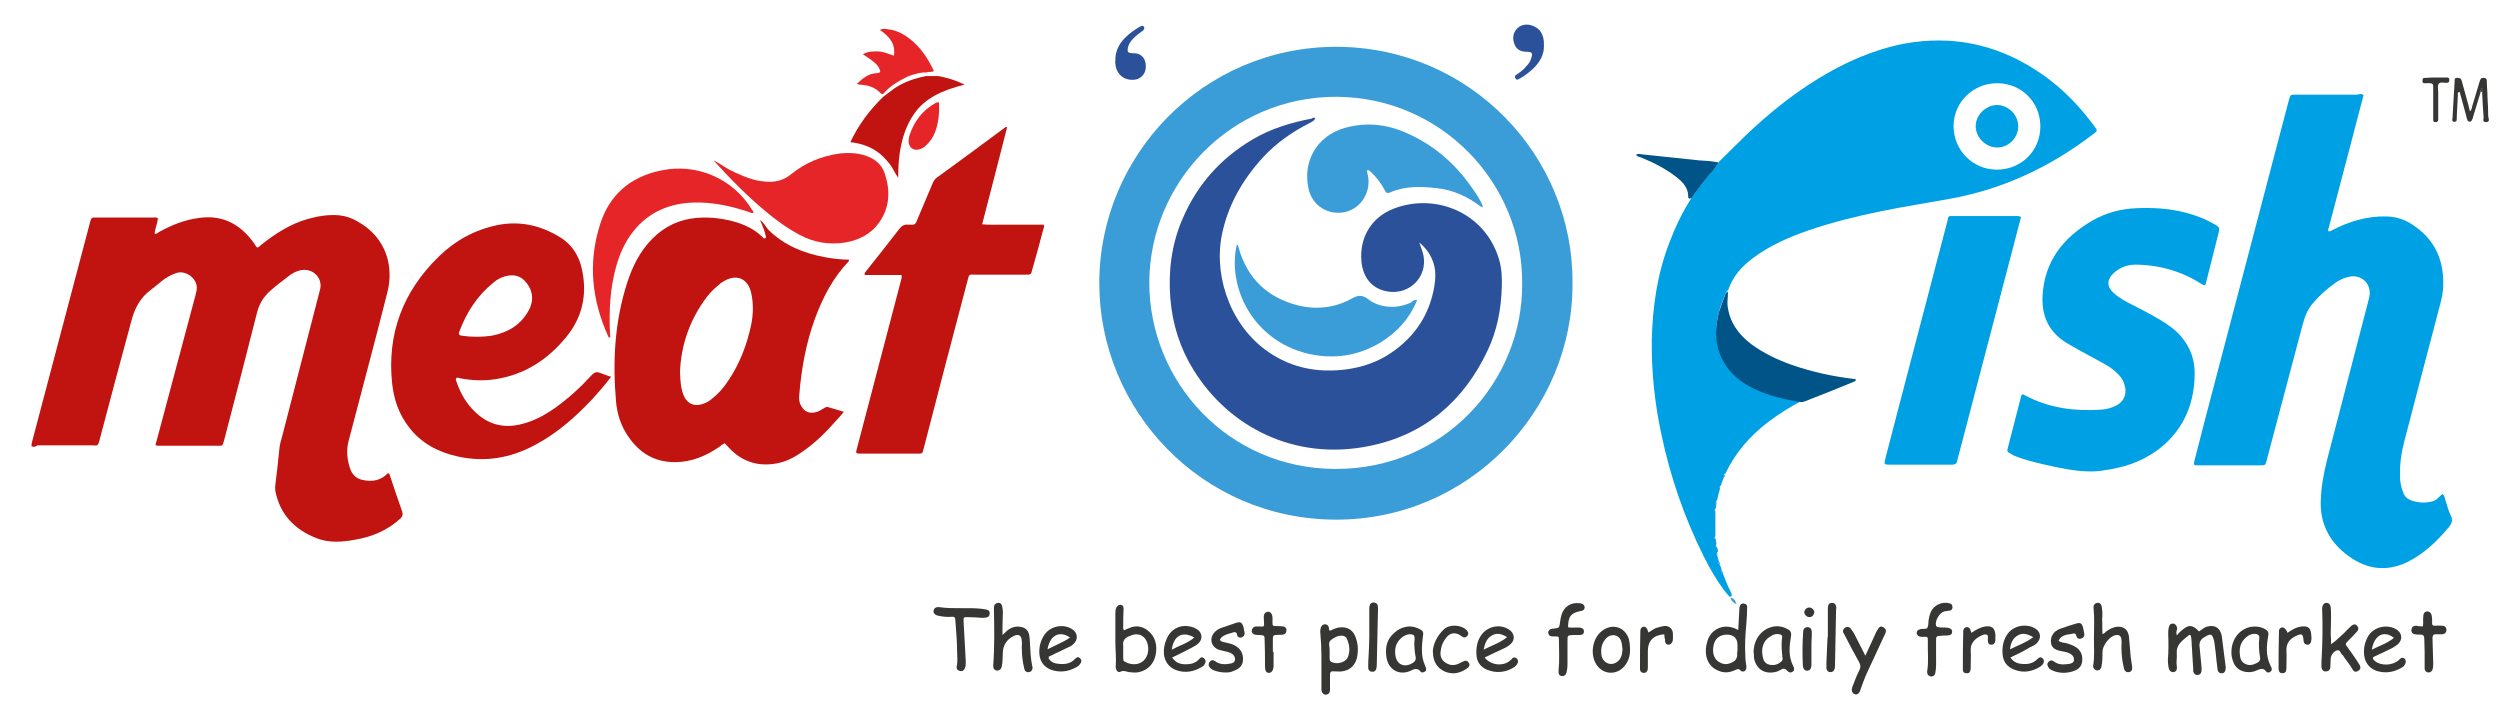 <?xml version="1.0" encoding="utf-8"?>
<!-- Generator: Adobe Illustrator 23.0.0, SVG Export Plug-In . SVG Version: 6.00 Build 0)  -->
<svg version="1.1" id="Layer_1" xmlns="http://www.w3.org/2000/svg" xmlns:xlink="http://www.w3.org/1999/xlink" x="0px" y="0px"
	 viewBox="0 0 700 200" style="enable-background:new 0 0 700 200;" xml:space="preserve">
<style type="text/css">
	.st0{fill:#00A0E4;}
	.st1{fill:#3B9DD7;}
	.st2{fill:#C11410;}
	.st3{fill:#E52528;}
	.st4{fill:#005487;}
	.st5{fill:#363635;}
	.st6{fill:#2B519A;}
</style>
<g>
	<g>
		<g>
			<path class="st0" d="M480.8,155.4c0.2,0.6,0.3,1.3,0.5,1.9c-0.2,0.3-0.1,0.6,0.2,0.7c0.3,0.6,0.5,1.2,0.6,1.7
				c-0.3,0.3-0.1,0.5,0.2,0.6c0.7,1.8,1.4,3.7,2.3,5.4c0.1,0.1,0.1,0.3,0.2,0.5c0.1,0.3,0.2,0.6-0.1,0.8c-0.2,0.2-0.6,0-0.7-0.2
				c-0.5-0.6-0.9-1.1-1.4-1.7c-2.1-2.9-3.9-6-5.5-9.2c-5.5-11-9.5-22.6-12-34.7c-1.8-8.5-2.7-17.1-2.6-25.8
				c0.2-9.4,1.5-18.6,4.9-27.4c1.7-4.5,3.7-8.7,6.3-12.7c1.3-1.9,2.7-3.7,4.1-5.5c1.2-1.5,2.6-2.8,3.5-4.5c2.5-2.4,4.9-4.9,7.4-7.3
				c6.2-5.9,12.8-11.3,20.1-15.8c7.6-4.7,15.7-8.3,24.5-10c12.9-2.3,24.8,0,35.9,6.9c6.5,4,11.9,9.2,16.5,15.3
				c0.4,0.5,0.8,1.1,1.2,1.6c0.3,0.4,0.2,0.7-0.1,1c-0.3,0.2-0.6,0.5-0.9,0.7c-11.8,9-24.9,15.2-39.6,17.9c-6.5,1.2-13,2.2-19.4,3.5
				c-6.9,1.4-13.8,3.1-20.5,5.4c-5.5,1.9-10.8,4.2-15.5,7.7c-3.1,2.3-5.7,5.1-7,9c-0.4,0.2-0.6,0.7-0.8,1.1
				c-0.6,1.6-1.3,3.1-1.7,4.7c-0.9,3.2-1.2,6.6-0.3,9.9c1.4,5.4,5,9,9.8,11.4c4.3,2.1,8.9,3.2,13.6,3.9c-3.2,1.7-6.3,3.6-9.2,5.8
				c-5.2,3.9-9.4,8.7-12.2,14.6c-0.3,0.1-0.5,0.3-0.3,0.7c-0.3,0.9-0.7,1.8-1,2.7c-0.4,0.2-0.4,0.4-0.2,0.8
				c-0.3,1.1-0.6,2.2-0.8,3.2c-0.4,0.3-0.4,0.7-0.2,1.1c-0.1,0.4-0.1,0.9-0.2,1.3c-0.4,0.2-0.4,0.6-0.1,0.9c0,2.3,0,4.6,0,6.8
				c-0.3,0.3-0.3,0.6,0.1,0.9c0.1,0.4,0.1,0.9,0.2,1.3c-0.2,0.4-0.2,0.8,0.2,1.1c0.2,0.3,0.2,0.7,0.2,1.1
				C480.4,155,480.6,155.2,480.8,155.4z M559.2,23.3c-6.8,0-12.2,5.4-12.2,12c0,6.8,5.4,12.2,12.1,12.2c6.9,0,12.2-5.3,12.2-12.1
				C571.3,28.6,566,23.3,559.2,23.3z"/>
			<path class="st1" d="M440.3,79.3c0.2,35.6-29,66.3-66.3,66.2c-37.7-0.1-66.2-30.8-66.2-66.2c0-35.9,29.1-66.2,66.4-66.2
				C411.8,13.2,440.6,43.8,440.3,79.3z M426.2,79.3c0.2-27.9-22.5-52.1-52.1-52.2c-29.5,0-52.2,24-52.3,52c0,27.9,22.2,52.1,52,52.2
				C404.3,131.5,426.5,106.7,426.2,79.3z"/>
			<path class="st2" d="M8.9,125c-0.2-0.3,0-0.7,0-1c5.4-20.6,10.9-41.1,16.3-61.7c0.4-1.4,0.4-1.4,1.7-1.4c5.4,0,10.7,0,16.1,0
				c0.4,0,0.8-0.1,1.2,0.2c-0.1,1.5-0.8,2.9-0.9,4.3c0.5,0.2,0.8-0.1,1-0.3C48,63,51.8,61.5,55.9,61c6.7-0.9,11.6,2,15.3,7.2
				c0.2,0.3,0.4,0.8,0.8,1.1c0.5,0,0.8-0.5,1.2-0.8c3.9-3.1,8.1-5.8,13-7.2c2.9-0.8,5.9-1.3,8.9-1c1.8,0.2,3.5,0.8,5,1.7
				c8,4.4,10.2,12.5,8.4,19.7c-3.5,14-7.3,27.9-10.9,41.8c-0.7,2.7-0.4,5.3,0.5,7.9c0.6,1.6,1.8,2.7,3.5,3c2.7,0.6,5.1,0.1,7-1.9
				c0.5,0,0.5,0.5,0.6,0.7c1.1,3.3,2.2,6.7,3.4,10c0.3,0.9,0.1,1.4-0.5,2c-3.6,3.3-7.9,5.1-12.6,5.9c-3.7,0.7-7.5,1-11.1-0.5
				c-6-2.4-10-6.6-11.3-13.1c-0.1-0.6-0.1-1.2,0-1.8c0.4-3.3,0.8-6.5,1.1-9.8c0.1-1.4,0.5-2.7,0.9-4.1c3.4-13.3,6.9-26.6,10.3-39.9
				c0.1-0.4,0.2-0.8,0.3-1.2c0.5-3-2.1-5.5-5.1-5.1c-1.5,0.2-2.8,0.9-3.9,1.8c-1.7,1.3-3.4,2.6-5,4c-1.8,1.6-3.1,3.6-3.7,6
				c-3,11.9-6.1,23.8-9.2,35.7c-0.1,0.3-0.2,0.6-0.3,1c-0.1,0.5-0.4,0.8-0.9,0.7c-0.3,0-0.7,0-1,0c-5.1,0-10.3,0-15.4,0
				c-0.2,0-0.3,0-0.5,0c-1.3,0-1.3,0-0.9-1.2c0.8-2.9,1.5-5.7,2.3-8.6c2.9-10.7,5.7-21.5,8.6-32.2c0.1-0.4,0.2-0.9,0.3-1.3
				c0.8-3.2-2.9-6.1-5.8-5c-1.4,0.5-2.6,1.2-3.8,2.1c-1,0.8-2,1.7-3.1,2.5c-3,2.2-4.6,5.2-5.5,8.7c-3,11.1-6,22.2-8.9,33.3
				c-0.5,2-0.6,1.6-2.1,1.6c-5.1,0-10.2,0-15.3,0C10,125.1,9.4,125.2,8.9,125z"/>
			<path class="st0" d="M661.8,26.6c-3.3,12.6-6.6,25.3-10,38.1c0.7,0.2,1-0.1,1.3-0.3c4.7-2.4,9.6-3.9,14.9-3.8
				c2.3,0,4.5,0.6,6.5,1.7c6.1,3.6,9.3,8.8,9.6,15.8c0.1,2.2-0.1,4.3-0.7,6.5c-3.4,12.8-6.7,25.7-10.1,38.6
				c-0.9,3.3-1.4,6.7-1.3,10.1c0,1.6,0.3,3.1,0.9,4.6c0.4,1.1,1.1,1.8,2.2,2.2c2,0.7,3.9,0.8,5.9,0.3c1.3-0.3,2-1.4,2.9-2.1
				c0.6,0.5,0.6,1.1,0.8,1.7c0.5,1.4,0.8,2.9,1.5,4.3c0.7,1.4,0.3,2.3-0.6,3.4c-3.3,3.9-6.9,7.4-11.6,9.7c-5.9,2.8-11.3,2-16.4-1.7
				c-5.1-3.7-7.9-8.7-7.8-15.1c0.1-4,0.8-8,1.8-11.9c3.8-14.8,7.7-29.5,11.5-44.3c0.1-0.4,0.2-0.8,0.3-1.2c0.8-3.6-2.1-6.5-5.7-5.7
				c-1.4,0.3-2.7,0.9-3.8,1.7c-2.3,1.6-4.4,3.5-6.2,5.6c-1.4,1.6-2.2,3.4-2.8,5.5c-3.2,12.1-6.4,24.2-9.6,36.2
				c-0.2,0.8-0.4,1.5-0.6,2.3c-0.4,1.5-0.4,1.5-1.9,1.5c-5.5,0-11,0-16.4,0c-0.2,0-0.5,0-0.7,0c-1.5,0-1.6,0-1.2-1.5
				c0.9-3.5,1.8-7,2.7-10.5c6.8-25.8,13.5-51.6,20.3-77.4c1.1-4.3,2.3-8.6,3.4-12.9c0.4-1.5,0.4-1.5,1.9-1.5c5.8,0,11.5,0,17.2,0
				C660.8,26.3,661.2,26.2,661.8,26.6z"/>
			<path class="st2" d="M212.8,61.6c1.1,0.7,1.6,1.9,2.4,2.8c4.4,4.3,9.8,6.5,15.7,7.6c2.2,0.4,4.5,0.7,6.8,0.7c0,0.2,0,0.4,0,0.4
				c-4.4,4.6-7.3,10.1-9.5,16.1c-2.5,6.8-3.8,14-4.4,21.3c-0.1,1.1-0.1,2.1,0.5,3.1c0.9,1.7,2.3,2.3,4.2,1.8
				c0.8-0.2,1.5-0.7,2.2-1.1c0.4-0.2,0.7-0.5,1.2-0.3c1.4,0.4,2.8,0.8,4.4,1.3c-0.8,0.9-1.4,1.7-2.1,2.4c-3,3.4-6.2,6.6-10,9.1
				c-2.3,1.6-4.9,2.8-7.7,3.1c-4.5,0.6-8.4-0.7-11.7-3.8c-0.6-0.6-1.2-1.3-1.9-2c-0.6,0.3-1.1,0.7-1.6,1.1
				c-3.7,2.5-7.7,4.2-12.3,4.2c-5.7,0-9.9-2.5-13.1-7.2c-2-2.9-3.1-6.2-3.4-9.7c-1-11.3-0.4-22.4,3.1-33.3c1.5-4.6,3.6-8.9,7.1-12.4
				c3.5-3.5,7.6-5.4,12.5-5.8c3.8-0.3,7.6,0.2,11.2,1.3c2.5,0.8,4.9,2,6.8,3.8c0.2,0.1,0.3,0.3,0.5,0.5c0.2,0.2,0.4,0.2,0.6,0.1
				c0.3-0.2,0.2-0.5,0.1-0.7C214,64.3,213.4,63,212.8,61.6z M190.4,104.1c0.1,2.6,0.2,4.9,1.2,7c1,2,2.8,2.7,4.9,2.1
				c1-0.3,2-0.8,2.8-1.5c1.8-1.4,3.3-3.1,4.6-5.1c3.2-4.7,5.2-10,6.4-15.5c0.6-2.9,0.7-5.9,0.1-8.8c-0.9-4.4-4.2-5.8-8-3.4
				c-0.3,0.2-0.6,0.3-0.8,0.6c-1.4,1.1-2.7,2.3-3.8,3.8C193.1,89.6,190.7,96.6,190.4,104.1z"/>
			<path class="st0" d="M585.5,132c-4.6,0-9-1-13.4-2c-2.5-0.6-5.1-1.2-7.6-2.2c-0.4-0.2-0.8-0.3-1.2-0.6c-1.4-0.7-1.4-0.7-1-2.2
				c1.2-4.5,2.3-9.1,3.5-13.6c0.3-1.2,0.3-1.2,1.4-0.6c6.6,3.5,13.8,4.4,21.1,3.9c1.6-0.1,3.1-0.5,4.5-1.3c1.9-1.1,2.7-3,2.2-5.2
				c-0.3-1.2-0.8-2.2-1.6-3.1c-1.1-1.2-2.4-2.2-3.8-3c-3.4-1.9-6.9-3.7-10.3-5.7c-5.2-2.9-7.6-7.3-7.4-13.2
				c0.4-9.9,5.7-16.6,13.9-21.4c3.8-2.2,7.9-3.3,12.3-3.5c6.2-0.3,12.4,0.3,18.3,2.7c1.5,0.6,2.8,1.3,4.2,2.1
				c0.7,0.4,0.9,0.9,0.7,1.7c-1.2,4.7-2.4,9.5-3.6,14.3c-0.2,0.9-0.3,1-1.3,0.4c-3.4-2.2-7.1-3.7-11.1-4.6c-2.4-0.5-4.9-0.8-7.3-0.8
				c-2.4,0-4.5,0.8-6.2,2.4c-2,1.8-1.9,3.9,0.1,5.6c1.1,1,2.4,1.8,3.7,2.5c3.1,1.6,6.3,3.2,9.3,5c2.3,1.4,4.5,2.9,6.2,5.1
				c2.4,3,3.5,6.4,3.4,10.3c-0.2,15.7-11.3,23.8-21.6,26c-1.1,0.2-2.2,0.5-3.3,0.6C588.1,131.9,586.8,132,585.5,132z"/>
			<path class="st2" d="M171.1,105.5c-1.7,2.3-3.5,4.3-5.2,6.2c-4.8,5.1-9.9,9.6-16.1,12.9c-6.9,3.7-14.1,4.9-21.7,3.2
				c-5.4-1.2-10.2-3.7-13.6-8.2c-2.8-3.6-4.2-7.7-4.7-12.2c-1.5-14,3.1-25.9,13.1-35.6c4.6-4.5,10.1-7.5,16.5-8.8
				c6.2-1.2,11.9,0.1,17.2,3.3c4.2,2.5,6.1,6.4,6.7,11.1c0.9,6.3-0.7,12-4.7,16.9c-5.2,6.4-11.8,10.7-20.1,11.9
				c-3.3,0.5-6.6,0.3-9.8-0.3c-0.3-0.1-0.6-0.3-1,0c-0.2,0.5,0.1,0.8,0.2,1.2c1.1,3.2,2.8,6.1,5.3,8.4c3.5,3.3,7.6,4.4,12.2,3.4
				c3.7-0.8,6.9-2.5,9.9-4.6c3.8-2.7,7.2-5.8,10.3-9.2c0.7-0.8,1.4-1.1,2.4-0.7C168.9,104.8,169.9,105.1,171.1,105.5z M133.4,94.3
				c1.5,0,2.9-0.1,4.3-0.3c4.6-0.9,8.3-3.1,10.5-7.4c1.4-2.8,0.9-5.7-1.3-8c-1-1-2.3-1.6-3.8-1.5c-1.8,0.1-3.5,0.8-4.9,2
				c-4.6,3.7-7.6,8.4-9.6,13.8c-0.3,0.7,0,1,0.7,1.1C130.7,94.2,132,94.3,133.4,94.3z"/>
			<path class="st2" d="M282,35.6c-2.3,9-4.6,18-7,27.2c2,0.2,3.8,0.1,5.7,0.1c2,0,3.9,0,5.9,0c1.9,0,3.8,0,5.6,0
				c0.3,0.6,0,1-0.1,1.4c-1,3.8-2,7.5-3.1,11.3c-0.3,1.3-0.4,1.3-1.7,1.3c-4.7,0-9.5,0-14.2,0c-1.8,0-1.7-0.3-2.2,1.7
				c-4.1,15.6-8.2,31.1-12.2,46.7c-0.1,0.4-0.2,0.8-0.3,1.1c-0.1,0.5-0.4,0.6-0.8,0.6c-0.2,0-0.3,0-0.5,0c-5.4,0-10.7,0-16.1,0
				c-0.2,0-0.3,0-0.5,0c-0.7,0-0.9-0.2-0.7-0.9c0.5-1.9,1-3.8,1.5-5.7c3.6-13.9,7.3-27.7,10.9-41.6c0.1-0.5,0.4-1,0.2-1.8
				c-3.4,0-6.9,0-10.3,0c-0.1-0.7,0.3-0.9,0.5-1.2c3.1-3.9,6.2-7.8,9.2-11.7c0.7-0.9,1.4-1.3,2.5-1.2c0.2,0,0.5,0,0.7,0
				c1,0.2,1.5-0.3,1.8-1.3c1.4-3.4,2.9-6.8,4.3-10.2c0.3-0.7,0.7-1.4,1.4-1.8c6.3-4.6,12.6-9.2,18.9-13.9
				C281.5,35.6,281.7,35.5,282,35.6z"/>
			<path class="st0" d="M565.9,60.7c-0.6,2.3-1.2,4.6-1.8,6.9c-5.3,20.2-10.6,40.5-15.9,60.7c-0.1,0.3-0.1,0.5-0.2,0.8
				c-0.1,0.7-0.6,1-1.3,1c-1.8,0-3.6,0-5.3,0c-4.1,0-8.1,0-12.2,0c-1.7,0-1.7,0-1.3-1.7c2.4-9.4,4.9-18.7,7.3-28
				c3.3-12.7,6.7-25.5,10-38.2c0.1-0.3,0.2-0.6,0.2-1c0.1-0.5,0.4-0.8,0.9-0.7c0.1,0,0.1,0,0.2,0c6.2,0,12.5,0,18.7,0
				C565.4,60.6,565.6,60.7,565.9,60.7z"/>
			<path class="st3" d="M199.8,44.9c1.5,0.7,2.9,1.8,4.4,2.6c2.2,1.1,4.4,2.1,6.8,2.8c1.5,0.4,3,0.6,4.6,0.6c2.2,0,4.2-0.7,5.9-2.1
				c3.9-3.2,8.5-5.1,13.5-5.8c2.6-0.3,5.2-0.2,7.7,0.7c2.4,0.9,4.2,2.4,5,4.8c1.6,4.7,1.5,9.4-1.4,13.6c-2.3,3.4-5.7,5.1-9.6,5.8
				c-4.6,0.7-8.9,0-12.9-2.2c-3.4-1.8-6.4-4-9.4-6.5C209.2,54.9,204.4,50,199.8,44.9z"/>
			<path class="st3" d="M210.9,59.6c-0.4,0.2-0.7-0.1-1.1-0.2c-5-1.7-10.1-2.8-15.4-2.7c-6.9,0.2-12.7,2.6-17.1,8.1
				c-2.3,2.9-3.8,6.3-4.8,9.9c-1.7,6.1-2,12.4-1.7,18.8c0,0.3,0.2,0.6,0,1c-0.3,0.1-0.4-0.1-0.5-0.3c-4.6-10.2-5.7-20.6-2.3-31.3
				c2.6-8.3,8.4-13.3,16.8-15.1c10.2-2.3,20.5,2.2,25.8,11C210.7,59,211.1,59.2,210.9,59.6z"/>
			<path class="st4" d="M504.4,112.6c-4.7-0.7-9.3-1.8-13.6-3.9c-4.8-2.4-8.4-6-9.8-11.4c-0.9-3.3-0.5-6.6,0.3-9.9
				c0.5-1.6,1.1-3.1,1.7-4.7c0.1-0.4,0.3-0.8,0.8-1.1c0.1,1.3-0.2,2.5-0.1,3.8c0.5,4.7,3,8.2,6.7,11c3.4,2.5,7.2,4.3,11.1,5.7
				c5.7,2,11.6,3.3,17.6,4c0.2,0,0.5,0,0.5,0.2c0.1,0.3-0.2,0.4-0.3,0.5c-4.6,1.9-9.3,3.8-14,5.6
				C504.9,112.5,504.7,112.6,504.4,112.6z"/>
			<path class="st2" d="M270.1,23.7c-6.2,1.5-11.1,3.8-14.1,8.1c-2.4,3.4-3.5,7.2-4.1,11.2c-0.3,2.2-0.4,4.3-0.4,6.8
				c-1-1.4-1.5-2.8-2.4-3.9c-0.9-1.1-1.8-2.1-2.9-3c-1.2-0.9-2.4-1.6-3.8-2.1c-1.3-0.5-2.7-0.8-4.3-1c2.3-4.9,5.4-9,9.2-12.7
				c1.1-0.8,2.1-1.6,3.2-2.4c2.7-1.8,5.7-2.8,8.8-3.4c1,0,2,0,3,0c0.5,0,0.6,0,1,0.1C265.7,21.9,267.9,22.6,270.1,23.7"/>
			<path class="st3" d="M247.3,26.3c-0.3,0.1-0.5,0-0.7-0.2c-1.6-1.7-3.6-2.3-5.9-2.4c-0.1,0-0.3-0.1-0.8-0.2c1.7-1.6,3.2-2.9,5.5-3
				c1.1-0.1,1.3-0.3,0.8-1.3c-0.3-0.8-1-1.4-1.6-1.9c-0.9-0.8-1.9-1.3-3-2.1c1.5-0.9,3-0.8,4.4-0.8c1.5,0.1,2.8,0.7,4.3,1.2
				c0.5-3.4-1.3-5.4-3.9-7.2c0.8-0.5,1.5-0.3,2.2-0.2c2.2,0.2,4.2,1.2,5.9,2.5c3.2,2.4,5.3,5.6,7,9.2c-0.8,0.4-1.5,0.1-2.1,0.4
				c-1.8-0.1-3.5,0.5-5.2,1.1C251.6,22.7,249.1,24.1,247.3,26.3z"/>
			<path class="st5" d="M609.5,177.9c0.5-0.6,0.9-1,1.4-1.4c1.9-1.7,3.1-1.6,4.8,0.3c0.7-0.4,1.3-1,2.1-1.3c2.3-0.7,3.9,0.3,4.3,2.6
				c0.4,2.9,0.7,5.8,1.1,8.7c0,0.1,0,0.2,0,0.3c0,0.8-0.4,1.4-1,1.4c-0.7,0.1-1.2-0.3-1.3-1.2c-0.1-0.8-0.2-1.7-0.3-2.5
				c-0.1-1.4-0.3-2.9-0.5-4.3c0-0.4-0.1-0.8-0.2-1.2c-0.5-1.8-0.8-2-2.5-1c-1.3,0.7-1.7,1.6-1.5,3c0.2,1.7,0.3,3.5,0.5,5.2
				c0,0.5,0.1,1,0,1.5c-0.1,0.6-0.5,1-1.1,1c-0.6,0-1-0.3-1.2-1c0-0.2,0-0.5,0-0.7c-0.2-2.7-0.3-5.4-0.5-8.2c0-0.3-0.1-0.6-0.1-0.8
				c-0.1-0.6-0.5-0.7-0.8-0.3c-1.5,1.3-3.4,2.4-3.2,4.9c0.1,1.2-0.2,2.4,0,3.7c0.2,0.9-0.3,1.6-1,1.6c-0.8,0-1.2-0.6-1.3-1.3
				c-0.1-0.7-0.2-1.3-0.2-2c0.2-2.4,0.2-4.9,0.1-7.4c0-0.5,0-1,0.1-1.5c0.1-0.7,0.3-1.4,1.2-1.4c0.7,0,1.2,0.7,1.2,1.5
				C609.4,176.7,609.3,177.2,609.5,177.9z"/>
			<path class="st4" d="M481.2,45.5c-0.9,1.7-2.3,3-3.5,4.5c-1.4,1.8-2.8,3.6-4.1,5.5c-0.5,0.1-0.9,0.3-0.9-0.5
				c0-2.5-1.6-4.1-3.4-5.5c-3-2.3-6.3-4-9.8-5.4c-0.5-0.2-1.1-0.2-1.4-0.8c0.5-0.3,1-0.2,1.5-0.1c5.4,0.6,10.7,1.1,16.1,1.7
				C477.6,45,479.4,45.1,481.2,45.5z"/>
			<path class="st5" d="M486.7,176.4c0.1-1.9,0.2-3.6,0.3-5.3c0-0.4,0-0.8,0.1-1.2c0.1-0.6,0.5-1,1.2-0.9c0.7,0.1,1,0.5,0.9,1.2
				c0,1.4-0.1,2.8-0.2,4.2c-0.3,3.2-0.5,6.3-0.3,9.5c0,0.9,0.2,1.9,0.3,2.8c0,0.5-0.1,0.9-0.5,1.2c-0.4,0.2-0.9,0.2-1.2-0.2
				c-0.5-0.6-0.9-0.3-1.4-0.1c-1.5,0.7-3,0.9-4.5,0.3c-1.9-0.7-3.1-2-3.6-4c-0.3-1.4-0.2-2.8,0.2-4.1
				C478.7,176.6,482.4,174,486.7,176.4z M486.5,181.9c0-0.5,0-0.9,0-1.3c0-1.8-1-2.9-2.9-2.9c-2,0-3.4,1-3.8,3
				c-0.5,2.4,0.3,4.3,2.2,5c1.2,0.5,2.2,0.2,3.3-0.4c1-0.6,1.2-1.5,1.1-2.5C486.5,182.4,486.5,182.1,486.5,181.9z"/>
			<path class="st5" d="M372.4,176.6c0.8-0.3,1.6-0.8,2.5-0.9c2.1-0.3,3.7,0.5,4.5,2.3c0.9,2.1,1,4.2,0.5,6.4
				c-0.7,2.5-2.8,3.9-5.7,3.6c-1.8-0.1-1.8-0.1-1.8,1.7c0,1.1,0,2.2,0,3.4c0,0.8-0.3,1.3-1.1,1.4c-0.7,0.1-1.3-0.6-1.3-1.4
				c0-1.1,0-2.2,0-3.4c0-4.1,0.1-8.2-0.3-12.4c-0.1-0.5,0-1,0.1-1.5c0.2-0.6,0.6-1,1.2-1c0.7,0,1,0.5,1.1,1
				C372.1,176.1,372,176.3,372.4,176.6z M372.3,182.1L372.3,182.1c0,0.7,0,1.4,0,2.2c0,0.3,0,0.7,0.3,0.9c1.3,1,4,0.4,4.7-1
				c0.8-1.7,0.6-3.5-0.1-5.2c-0.2-0.6-0.7-0.9-1.3-1c-1.2-0.1-2.1,0.4-3.1,1.1c-0.7,0.5-0.7,1.2-0.6,1.9
				C372.3,181.3,372.3,181.8,372.3,182.1z"/>
			<path class="st5" d="M314.7,176.5c0.7-0.3,1.3-0.6,1.9-0.8c1.6-0.6,3.2-0.3,4.6,0.7c2.3,1.7,2.9,4.2,2.4,6.9
				c-0.5,2.5-2.1,4.3-4.7,4.9c-0.9,0.2-1.8,0.1-2.7,0c-0.8-0.1-1.6-0.6-2.5-0.1c-0.7,0.3-1.3-0.4-1.3-1.5c0.2-2.3-0.1-4.6-0.1-6.8
				c0-2.6,0-5.2,0-7.9c0-0.6,0-1.2,0.3-1.8c0.3-0.5,0.7-0.9,1.4-0.7c0.6,0.2,0.6,0.7,0.6,1.2c-0.1,1.6-0.1,3.1-0.1,4.7
				C314.5,175.6,314.4,176,314.7,176.5z M314.5,182.1c0,0.7,0,1.5,0,2.2c0,0.3,0,0.7,0.3,0.9c2.2,1.3,5.4,1.2,6.5-2
				c0.3-1.1,0.3-2.2-0.1-3.3c-0.6-1.7-2.1-2.6-3.8-2.2c-2,0.6-3.2,1.2-2.9,3.3C314.5,181.4,314.5,181.7,314.5,182.1z"/>
			<path class="st5" d="M652.7,180.4c1.4-1,2.5-2.1,3.6-3.1c0.7-0.7,1.3-1.4,2-2c0.7-0.6,1.2-0.6,1.7-0.1c0.5,0.6,0.4,1.1,0,1.6
				c-0.8,0.9-1.6,1.7-2.4,2.5c-1,1-1,1-0.1,2.2c0.8,1.1,1.6,2.2,2.3,3.3c0.3,0.5,0.6,0.9,0.9,1.4c0.4,0.8,0.2,1.3-0.5,1.7
				c-0.7,0.4-1.2,0.1-1.5-0.5c-0.7-1.2-1.5-2.2-2.3-3.3c-0.2-0.3-0.3-0.6-0.6-0.8c-0.5-0.4-0.5-1.4-1.4-1.2s-1.7,1.3-1.8,2.2
				c0,0.8-0.1,1.6-0.1,2.3c0,0.8-0.3,1.3-1.2,1.4c-0.7,0.1-1.2-0.4-1.3-1.3c0-0.5,0-0.9,0-1.3c0.3-5,0.4-9.9,0.2-14.9
				c0-0.1,0-0.2,0-0.3c0.1-0.8,0.5-1.4,1.2-1.4c0.7,0,1.1,0.5,1.2,1.2c0.1,0.9,0.1,1.8,0.1,2.7c0,1.7-0.1,3.4-0.1,5
				C652.7,178.5,652.7,179.3,652.7,180.4z"/>
			<path class="st5" d="M280.7,177.8c0.7-0.6,1-1,1.4-1.3c1-0.8,2.2-1.2,3.5-1c1.5,0.2,2.3,0.9,2.6,2.4c0.1,0.8,0.2,1.7,0.2,2.5
				c0.1,2,0.2,4,0.6,6c0,0.1,0.1,0.2,0.1,0.3c0.1,0.8-0.3,1.4-1,1.5c-0.7,0.1-1.2-0.3-1.3-1c-0.5-2-0.7-3.9-0.7-6
				c0-0.6,0.1-1.2,0-1.8c-0.1-1.5-0.9-2-2.3-1.3c-1.8,0.9-2.9,2.4-3,4.5c-0.1,1.3,0,2.7-0.3,4c-0.1,0.5-0.3,0.9-0.9,1.1
				c-0.5,0.2-0.9,0-1.2-0.3c-0.3-0.3-0.3-0.7-0.3-1.1c0.4-5.2,0.3-10.5,0.2-15.7c0-0.2,0-0.3,0-0.5c0-0.7,0.4-1.2,1.1-1.3
				c0.6-0.1,1.1,0.3,1.2,0.9c0.1,0.6,0.2,1.1,0.2,1.6c0,1.3-0.1,2.7-0.1,4C280.7,176.2,280.7,176.8,280.7,177.8z"/>
			<path class="st5" d="M588.7,177.5c0.7-0.1,0.8-0.6,1.2-0.8c0.8-0.6,1.7-1,2.7-1.2c2-0.2,3.2,0.7,3.5,2.7c0.2,1.9,0.3,3.8,0.5,5.7
				c0.1,0.9,0.3,1.9,0.4,2.8c0.1,0.8-0.2,1.4-0.9,1.5c-0.7,0.1-1.2-0.2-1.4-1.1c-0.5-2-0.7-3.9-0.7-6c0-0.7,0.1-1.4,0-2
				c-0.1-1.2-0.8-1.5-1.9-1.2c-1.6,0.5-3.4,2.9-3.4,4.6c0,1.4,0,2.8-0.3,4.2c-0.1,0.5-0.4,0.9-0.9,1c-0.5,0.1-0.9-0.1-1.2-0.5
				c-0.2-0.3-0.3-0.6-0.2-0.9c0.4-2.5,0.2-5,0.2-7.5c0-2.8,0.2-5.7-0.1-8.5c-0.1-0.8,0.3-1.4,1-1.5c0.7-0.1,1.2,0.3,1.3,1.2
				c0.2,1.1,0.2,2.2,0.1,3.4C588.7,174.8,588.6,176.1,588.7,177.5z"/>
			<path class="st5" d="M562.9,184.1c0.7,1,1.5,1.5,2.5,1.7c1.9,0.3,3.7,0.2,5.1-1.3c0.5-0.5,0.9-0.6,1.4-0.2c0.5,0.5,0.5,1,0.2,1.5
				c-0.2,0.4-0.6,0.7-0.9,0.9c-2.3,1.4-4.7,1.8-7.2,0.8c-2.1-0.8-3.2-2.3-3.3-4.6c-0.1-2,0.3-3.9,1.5-5.5c1.7-2.3,5.3-2.9,7.7-1.4
				c1.6,1,1.7,2.8,0.4,4.1c-0.6,0.6-1.3,0.9-2,1.2C566.5,182.4,564.8,183.2,562.9,184.1z M569.3,178.4c-1.6-0.9-2.9-1.3-4.3-0.5
				c-1.4,0.8-2,2.1-2.2,3.9C565,180.7,567.2,180,569.3,178.4z"/>
			<path class="st5" d="M293.6,184.3c0.5,0.9,1.4,1.4,2.3,1.5c1.9,0.3,3.7,0.2,5.1-1.3c0.5-0.5,0.9-0.7,1.4-0.2
				c0.5,0.5,0.5,1,0.1,1.5c-0.3,0.5-0.7,0.8-1.1,1c-2.3,1.3-4.7,1.6-7.2,0.7c-1.7-0.7-2.8-2-3.1-3.8c-0.3-2,0.1-3.9,1.1-5.6
				c1.6-2.7,5.2-3.6,7.9-2c1.7,1,1.9,3,0.4,4.3c-0.5,0.5-1.1,0.7-1.7,1c-1.7,0.8-3.5,1.7-5.2,2.5
				C293.7,184.1,293.7,184.1,293.6,184.3z M293.3,181.8c1.2-0.6,2.3-1.1,3.3-1.6s2.1-1,3-1.7C296.7,176.5,294,177.8,293.3,181.8z"/>
			<path class="st5" d="M661.9,182.5c0-1.7,0.5-3.3,1.4-4.7c1.7-2.4,5.3-3.1,7.8-1.5c1.5,1,1.7,2.8,0.3,4.1c-0.5,0.4-1,0.7-1.5,1
				c-1.6,0.8-3.2,1.6-4.8,2.3c-1,0.4-0.8,0.8-0.1,1.4c1.7,1.4,4.9,1.3,6.7-0.3c0.3-0.3,0.6-0.7,1.1-0.6c0.7,0.1,1,0.9,0.7,1.6
				c-0.2,0.6-0.7,1-1.3,1.3c-2.2,1.2-4.5,1.5-6.9,0.7C663,186.9,661.9,185,661.9,182.5z M664.1,181.9c2.2-1.1,4.4-1.8,6.2-3.3
				C667.5,176.4,664.8,177.8,664.1,181.9z"/>
			<path class="st5" d="M522.3,183.6c1-2.2,1.9-4.2,2.8-6.1c0.2-0.6,0.6-1.1,0.9-1.6c0.3-0.5,0.8-0.6,1.3-0.3
				c0.5,0.3,0.9,0.7,0.7,1.4c-0.1,0.5-0.4,0.9-0.6,1.4c-1.5,3.2-3,6.5-4.5,9.7c-0.8,1.7-1.4,3.4-2,5.1c-0.3,1-0.9,1.4-1.5,1.2
				c-0.7-0.2-1.1-0.9-0.8-1.9c0.6-1.6,1.2-3.2,2-4.8c0.4-0.8,0.4-1.4,0-2.2c-1.4-2.5-2.8-5.1-4.1-7.7c-0.1-0.2-0.3-0.5-0.4-0.7
				c-0.2-0.6,0.1-1.1,0.6-1.4c0.5-0.3,1-0.2,1.4,0.2c0.3,0.4,0.7,0.9,1,1.4C520.1,179.2,521.1,181.3,522.3,183.6z"/>
			<path class="st5" d="M268,182.7c0-3-0.3-6-0.5-9c0-0.8-0.3-1.1-1.1-1c-1.2,0.1-2.4,0-3.7-0.3c-1-0.2-1.4-0.8-1.3-1.4
				c0.1-0.7,0.7-1.1,1.6-1c4,0.6,8.1,0,12.2,0.5c1.4,0.2,2,0.4,1.9,1.3c0,0.9-0.6,1.2-2,1.2c-1.4-0.1-2.8-0.2-4.2-0.2
				c-1.1,0-1.1,0-1.1,1.1c0.2,3.6,0.4,7.2,0.6,10.9c0,0.7,0.1,1.5-0.2,2.2c-0.2,0.6-0.6,1-1.3,0.9c-0.7-0.1-1.2-0.6-1-1.3
				C268.2,185.1,268,183.9,268,182.7z"/>
			<path class="st5" d="M328.2,184.1c1,1.5,2.3,1.9,3.8,1.9c1.4,0,2.8-0.3,3.8-1.5c0.4-0.5,0.8-0.6,1.3-0.2c0.5,0.4,0.6,0.9,0.3,1.5
				c-0.2,0.5-0.6,0.8-1,1c-2.2,1.3-4.5,1.7-6.9,0.9c-2.1-0.7-3.4-2.4-3.6-4.6c-0.1-1.3,0.1-2.6,0.6-3.8c1.2-3.4,4.4-4.8,7.7-3.6
				c0.5,0.2,1,0.5,1.4,0.8c1,1,1.1,2.4,0.1,3.5c-0.6,0.6-1.3,1-2.1,1.4C331.9,182.3,330.1,183.2,328.2,184.1z M328.1,181.9
				c2.2-1.2,4.5-1.8,6.3-3.4C331.1,176.6,328.6,178,328.1,181.9z"/>
			<path class="st5" d="M415.7,184.1c1.7,2.2,5.2,2.6,7.2,0.8c0.2-0.1,0.3-0.3,0.5-0.5c0.4-0.4,0.8-0.4,1.2-0.1
				c0.3,0.3,0.6,0.7,0.4,1.2c-0.2,0.6-0.6,1-1,1.3c-2.4,1.5-5,1.8-7.7,0.7c-1.8-0.8-2.8-2.2-2.9-4.2c-0.1-2,0.2-3.8,1.3-5.4
				c1.7-2.5,5.2-3.3,7.7-1.7c1.7,1,2,3,0.4,4.3c-0.6,0.5-1.2,0.8-1.8,1.1c-0.9,0.4-1.7,0.8-2.6,1.2
				C417.6,183.2,416.7,183.6,415.7,184.1z M422,178.4c-1.5-0.9-2.8-1.3-4.2-0.5c-1.5,0.8-2,2.2-2.4,4C417.8,180.7,420,180,422,178.4
				z"/>
			<path class="st5" d="M576.4,179.4c0.7,0.6,1.5,0.5,2.2,0.7c1,0.3,1.9,0.6,2.8,1.2c1.4,1,1.8,2.4,1.6,4c-0.2,1.5-1.3,2.3-2.7,2.7
				c-1.9,0.6-3.9,0.5-5.7-0.3c-0.4-0.2-0.8-0.4-1-0.8c-0.4-0.6-0.5-1.1,0-1.6c0.5-0.5,0.9-0.5,1.5-0.1c1.3,1,2.7,0.9,4.2,0.7
				c0.6-0.1,1.3-0.3,1.4-1c0.1-0.7-0.2-1.3-0.8-1.7c-0.6-0.4-1.2-0.6-1.8-0.7c-0.5-0.1-1-0.2-1.5-0.3c-1.1-0.3-2.1-0.8-2.3-2.1
				c-0.2-1.3,0.2-2.4,1.2-3.3c0.4-0.3,0.9-0.6,1.5-0.8c1.4-0.5,2.9-1,4.3-1.4c1.3-0.4,1.7,0,2,1.3c0.1,0.5,0.2,1,0.3,1.5
				c0.1,0.7-0.2,1.2-0.9,1.4c-0.6,0.2-1.2-0.1-1.3-0.7c-0.2-0.9-0.7-0.8-1.4-0.6C578.5,177.7,577.1,177.9,576.4,179.4z"/>
			<path class="st5" d="M394.6,175.4c1.1,0,2,0.3,2.8,0.7c1.2,0.6,1.2,0.9,1,2.2c-0.3,2.7-0.6,5.4,0.6,8c0.1,0.2,0.2,0.5,0.3,0.8
				c0.1,0.4,0,0.8-0.4,1s-0.8,0.3-1.1,0c-0.9-1.3-2-0.7-3-0.2c-3.2,1.3-6.1-0.5-6.6-3.9c-0.4-2.7,0.1-5,2.2-6.8
				C391.7,176,393.1,175.5,394.6,175.4z M396,180.5L396,180.5c0-0.1,0-0.2,0-0.3c0-0.5,0.1-0.9,0.1-1.3c0-0.9-0.2-1.2-1-1.3
				c-0.8-0.1-1.5,0.2-2.2,0.6c-1.8,1.3-2.5,3-2.2,5.2c0.3,2.7,2.6,3.7,4.9,2.2c0.6-0.4,0.9-0.8,0.8-1.6
				C396.1,182.8,396.1,181.7,396,180.5z"/>
			<path class="st5" d="M624.8,182.6c0-3.7,2.3-6.5,5.5-7.1c1.4-0.2,2.8,0,4,0.7c0.7,0.4,1,0.9,0.8,1.9c-0.5,2.8-0.7,5.5,0.6,8.2
				c0.1,0.2,0.2,0.4,0.3,0.6c0.2,0.5,0.1,0.9-0.3,1.2c-0.4,0.3-0.9,0.3-1.2-0.1c-0.8-1.1-1.6-0.7-2.6-0.3c-0.8,0.4-1.6,0.5-2.4,0.5
				c-2.5-0.1-4-1.5-4.5-3.9C624.8,183.6,624.8,183,624.8,182.6z M627.1,182.5c0.1,1.2,0.1,2.6,1.4,3.3c1.2,0.7,2.4,0.4,3.5-0.2
				c0.6-0.3,1-0.8,0.8-1.6c-0.3-1.7-0.4-3.6-0.2-5.3c0.1-0.8-0.3-1-0.9-1.2c-0.8-0.1-1.6,0.1-2.2,0.5
				C627.9,179.1,627.1,180.5,627.1,182.5z"/>
			<path class="st5" d="M343.3,188.3c-1.3,0-2.3-0.2-3.4-0.6c-0.5-0.2-1-0.5-1.3-1c-0.3-0.6-0.2-1,0.2-1.5c0.4-0.4,0.9-0.5,1.4-0.1
				c1.3,1,2.8,1,4.3,0.7c0.6-0.1,1.2-0.3,1.3-1.1c0.1-0.7-0.3-1.2-0.8-1.6c-0.4-0.3-0.9-0.5-1.4-0.6c-0.7-0.2-1.4-0.3-2.1-0.5
				c-2.4-0.7-3.1-3.3-1.3-5.1c0.5-0.5,1.2-0.9,1.8-1.1c1.4-0.5,2.7-0.9,4.1-1.4c1.3-0.4,1.7-0.1,2.1,1.3c0.1,0.6,0.2,1.1,0.3,1.6
				c0,0.6-0.3,1-0.9,1.2c-0.6,0.1-1.1-0.1-1.2-0.7c-0.2-1-0.7-0.9-1.5-0.6c-1,0.3-2.1,0.5-2.9,1.3c-0.6,0.6-0.5,0.9,0.3,1.2
				c0.7,0.2,1.4,0.3,2.1,0.5c0.8,0.2,1.6,0.6,2.2,1.1c1.2,1,1.6,2.4,1.4,3.9c-0.2,1.4-1.3,2.2-2.5,2.6
				C344.8,188.2,344,188.3,343.3,188.3z"/>
			<path class="st5" d="M440.9,175.7c0.5,0,0.9,0,1.3,0c0.7,0.1,1.3,0.3,1.3,1.1c0,0.8-0.6,1-1.3,1c-0.6,0-1.1,0-1.7,0
				c-1.6,0.1-1.6,0.1-1.6,1.6c0,2,0,4,0,6c0,0.8,0,1.7-0.2,2.5c-0.1,1-0.7,1.5-1.4,1.4c-0.7-0.1-1-0.6-0.9-1.6
				c0.3-2.8,0.1-5.6,0.1-8.4c0-1.1,0-1.1-1.2-1.1c-0.3,0-0.6,0-0.8,0c-0.6-0.1-0.9-0.4-1-1c0-0.6,0.3-0.9,0.8-1.1
				c0.2-0.1,0.6-0.1,0.8-0.1c1.5-0.2,1.5-0.2,1.7-1.7c0.1-0.7,0.2-1.4,0.4-2.1c0.7-2.3,2.6-3.6,5-3.3c0.1,0,0.1,0,0.2,0
				c0.7,0.1,1.2,0.4,1.3,1.1c0,0.8-0.5,1-1.2,1.1c-2.4,0.5-3.2,1.3-3.4,3.6c-0.1,1-0.1,1.1,0.9,1
				C440.4,175.8,440.7,175.7,440.9,175.7C440.9,175.7,440.9,175.7,440.9,175.7z"/>
			<path class="st5" d="M491,182.7c0-3.8,2.4-6.8,5.8-7.3c1.5-0.2,2.8,0.2,4,0.9c0.6,0.4,0.8,0.8,0.7,1.7c-0.5,2.9-0.8,5.8,0.6,8.5
				c0.3,0.6,0.5,1.2-0.2,1.6c-0.6,0.4-1.1,0.1-1.5-0.3c-0.6-0.7-1.2-0.7-1.9-0.2c-0.5,0.3-1,0.5-1.6,0.6c-3,0.6-5.3-1-5.8-4.1
				C491.1,183.6,491.1,183,491,182.7z M493.4,182.5c0,0.3,0.1,0.7,0.1,1.1c0.2,1.2,0.6,2.2,1.9,2.5c1.3,0.3,2.4,0,3.4-0.9
				c0.3-0.3,0.4-0.6,0.3-1c-0.2-1.9-0.4-3.8-0.1-5.7c0.1-0.6-0.2-0.8-0.7-0.9c-0.9-0.2-1.7,0-2.4,0.5
				C494.2,179,493.4,180.5,493.4,182.5z"/>
			<path class="st5" d="M544,175.7c0.5,0,1,0,1.5,0.1c0.6,0.1,1.1,0.4,1.1,1.1c0,0.7-0.5,1-1.1,1c-0.6,0.1-1.2,0-1.8,0.1
				c-1.6,0.1-1.6,0.1-1.6,1.6c0,1.3,0,2.7,0,4c0,1.6,0.1,3.2-0.2,4.8c-0.1,0.6-0.4,0.9-0.9,1c-0.5,0.1-0.9-0.1-1.2-0.5
				c-0.2-0.3-0.2-0.6-0.2-0.9c0.5-2.8,0.1-5.7,0.2-8.5c0-1.2,0-1.2-1.2-1.2c-0.2,0-0.3,0.1-0.5,0c-0.7,0-1.2-0.2-1.4-0.9
				c-0.1-0.7,0.3-1.1,1.2-1.3c0.6-0.1,1.5,0.2,1.8-0.4c0.3-0.5,0.2-1.3,0.3-2c0.1-0.8,0.3-1.5,0.6-2.3c0.8-1.9,3.1-3,5.1-2.5
				c0.6,0.1,1,0.4,1,1.1s-0.5,1-1,1c-0.5,0.1-0.9,0.1-1.3,0.2c-1.4,0.4-2.7,2.7-2.3,4c0.1,0.2,0.2,0.3,0.5,0.4
				C543.2,175.7,543.6,175.7,544,175.7C544,175.7,544,175.7,544,175.7z"/>
			<path class="st6" d="M432.3,12.7c0.1,2.5-1.1,4.7-3,6.5c-1.1,1-2.3,2-3.6,2.7c-0.5,0.2-0.9,0.8-1.4,0c-0.4-0.7,0.2-0.9,0.6-1.2
				c0.9-0.6,1.8-1.3,2.5-2.2c0.7-0.7,1.2-1.5,1.4-2.4c0.4-1.2,0.1-1.5-1-1.6c-0.1,0-0.2,0-0.3,0c-1.5,0-2.8-0.5-3.4-2
				c-0.6-1.5-0.6-3,0.5-4.3c1-1.2,2.4-1.5,3.9-1.2C431.1,7.7,432.4,9.5,432.3,12.7z"/>
			<path class="st6" d="M312.3,17.1c-0.1-2.5,0.9-4.7,2.7-6.5c1.3-1.3,2.7-2.3,4.3-3.2c0.4-0.2,0.7-0.3,1,0.1c0.2,0.4,0.1,0.7-0.2,1
				c-1,0.7-2,1.5-2.8,2.3c-0.7,0.7-1.3,1.6-1.5,2.6c-0.2,1.1,0,1.4,1.1,1.5c0.6,0,1.2,0,1.8,0.2c1.6,0.6,2.3,2.1,2.1,4.1
				c-0.2,1.6-1.4,2.9-3,3.1c-3,0.4-5.3-1.5-5.5-4.5C312.2,17.6,312.3,17.3,312.3,17.1z"/>
			<path class="st5" d="M456.4,181.6c0.1,1.9-0.4,3.6-1.7,5.1c-2.1,2.3-5.5,2.2-7.4-0.2c-2.2-2.8-1.6-7.6,1.2-9.8
				c2.9-2.3,6.5-1.2,7.6,2.3C456.3,179.8,456.4,180.7,456.4,181.6z M454.3,181.8c-0.1-0.6-0.1-1.1-0.2-1.6c-0.2-1.1-0.7-2-1.9-2.3
				c-1.2-0.2-2.1,0.3-2.8,1.2c-1,1.3-1.2,2.7-1,4.3c0.2,1.4,1.3,2.4,2.5,2.5s2.5-0.7,3-2C454.2,183.3,454.2,182.6,454.3,181.8z"/>
			<path class="st3" d="M262.9,28.6c0.2,3.1-0.1,5.9-1.2,8.7c-0.6,1.4-1.4,2.5-2.5,3.5c-0.5,0.5-1.1,0.8-1.7,1
				c-1.7,0.5-3-0.4-3.1-2.2c0-0.5,0.1-1,0.2-1.5c1.3-4.1,3.7-7.3,7.6-9.4C262.4,28.7,262.5,28.7,262.9,28.6z"/>
			<path class="st5" d="M694.6,25.7c-0.7,2.3-1.4,4.6-2.1,6.9c-0.1,0.4-0.2,0.8-0.4,1.1c-0.3,0.5-0.9,0.5-1.2,0
				c-0.2-0.5-0.3-0.9-0.4-1.4c-0.6-2.2-1.2-4.4-1.8-6.6c-0.7,0.2-0.5,0.6-0.5,1c-0.1,2-0.2,3.9-0.3,5.8c0,0.3,0,0.6,0,0.8
				c0,0.5-0.1,0.8-0.7,0.8c-0.7,0-0.6-0.6-0.5-1c0.1-1.8,0.2-3.6,0.3-5.3c0.1-1.7,0.2-3.4,0.3-5c0-0.5-0.1-1,0.7-1
				c0.7,0,1.1,0.1,1.3,0.9c0.6,2.3,1.3,4.6,1.9,6.9c0.1,0.5,0.2,1,0.4,1.6c0.5-0.5,0.5-1,0.6-1.4c0.7-2.3,1.4-4.7,2.1-7
				c0.2-0.6,0.3-1,1.1-1c0.6,0,0.9,0.2,0.9,0.8c0,1.6,0.2,3.1,0.2,4.7c0.1,1.7,0.2,3.5,0.2,5.2c0,0.6,0.7,1.6-0.6,1.7
				c-1.2,0-0.6-1-0.7-1.5c-0.2-2.3-0.3-4.6-0.4-6.8c0.1-0.5,0.1-0.9-0.1-1.3C694.9,24.8,694.5,25.1,694.6,25.7z"/>
			<path class="st5" d="M678.4,175.4c0.2-0.9,0-1.8,0.1-2.6c0-1,0.4-1.6,1.1-1.6c0.8,0,1.2,0.6,1.3,1.3c0.1,0.6,0.1,1.2,0.1,1.8
				c-0.1,0.8,0.3,1,1.1,0.9c0.6-0.1,1.1,0,1.7,0c0.7,0,1.2,0.4,1.2,1.2c0,0.7-0.5,1.2-1.3,1.2c-0.6,0-1.1,0-1.7,0
				c-0.7,0-0.9,0.4-0.9,1.1c0.1,2.3,0.1,4.7,0.2,7c0,0.6,0,1.2-0.2,1.8c-0.2,0.5-0.6,0.8-1.2,0.8c-0.6-0.1-1-0.5-1-1.1
				c0-1.6,0-3.1,0-4.7c0-1.2-0.1-2.4-0.1-3.7c0-0.7-0.3-1.2-1.1-1.1c-0.5,0-1,0-1.5-0.1c-0.7-0.1-1.1-0.6-1-1.3
				c0.1-0.7,0.5-1.1,1.3-1.1C676.9,175.3,677.6,175.4,678.4,175.4z"/>
			<path class="st5" d="M356.6,182.5c0,1.1,0,2.2,0,3.4c0,0.2,0,0.5,0,0.7c-0.1,1.2-0.6,1.8-1.3,1.8c-0.8,0-1.1-0.6-1.1-1.9
				c0-2.4,0-4.8-0.1-7.2c0-1.4-0.1-1.4-1.4-1.5c-0.5,0-0.9,0-1.3-0.1c-0.6-0.1-1-0.6-0.9-1.2c0.1-0.6,0.5-1,1.1-1.1
				c0.3,0,0.6,0,0.8,0c1.7,0.1,1.6,0.2,1.5-1.6c0-0.5-0.1-1,0-1.5c0.1-0.6,0.5-0.9,1-1c0.6-0.1,0.9,0.2,1.2,0.7
				c0.3,0.7,0.2,1.4,0.2,2.1c0,1.2,0,1.2,1.3,1.2c0.6,0,1.1,0,1.7,0.1c0.6,0.1,1,0.5,0.9,1.2c0,0.6-0.4,1-1,1.1
				c-0.7,0.1-1.3,0-2,0.1c-0.6,0-0.8,0.3-0.8,1c0,1.3,0,2.5,0,3.8C356.4,182.5,356.5,182.5,356.6,182.5z"/>
			<path class="st5" d="M401.2,182.3c0.1-2,1.2-4.3,3.1-6.1c1.6-1.5,4.9-1.3,6.4,0.3c0.4,0.5,0.6,0.9,0.2,1.5
				c-0.5,0.6-1,0.6-1.6,0.2c-0.2-0.2-0.5-0.3-0.7-0.5c-1.5-0.7-2.7-0.4-3.7,0.9c-0.7,0.9-1.2,1.9-1.4,3c-0.3,1.4-0.3,2.7,0.9,3.7
				c1.3,1,2.6,1.2,4.1,0.5c0.4-0.2,0.8-0.4,1.2-0.6c0.6-0.3,1.1-0.3,1.5,0.3c0.5,0.6,0.2,1.1-0.2,1.5c-1.9,1.4-4,2-6.3,1.1
				C402.4,187.1,401.2,185.3,401.2,182.3z"/>
			<path class="st5" d="M466,177.6c-3,0.2-4.6,1.8-4.6,4.7c0,1.5,0,2.9,0,4.4c0,0.3,0,0.7-0.1,1c-0.2,0.5-0.6,0.8-1.2,0.7
				c-0.5-0.1-0.8-0.3-0.9-0.9c0-0.2,0-0.5,0-0.7c0-3.3,0-6.6,0.1-9.9c0-0.3,0-0.6,0.1-0.8c0.3-0.7,1.1-0.8,1.6-0.3
				c0.3,0.3,0.3,0.8,0.6,1.3c0.8-0.5,1.6-1.2,2.6-1.4c1.1-0.3,2.3-0.8,3.4,0c1.1,0.9,0.8,2.2,0.8,3.5c-0.1,0.8-0.7,1.4-1.3,1.3
				c-0.8-0.1-0.9-0.7-0.9-1.4C466.1,178.6,466,178.1,466,177.6z"/>
			<path class="st5" d="M640.5,177.2c1.4-1,2.7-1.7,4.2-1.8c1.5-0.1,2.2,0.4,2.4,1.9c0.1,0.8,0.2,1.6,0,2.3c-0.1,0.6-0.5,1-1.2,0.9
				c-0.6-0.1-0.8-0.5-0.9-1c0-0.1,0-0.1,0-0.2c-0.2-1.9-0.5-2-2.2-1.2c-1.7,0.8-2.7,2.1-2.6,4.1c0.1,1.4,0,2.9,0,4.4
				c0,0.4,0,0.8-0.1,1.2c-0.1,0.5-0.6,0.7-1,0.7c-0.5,0-0.9-0.2-1-0.7c-0.1-0.3-0.1-0.6-0.1-0.8c0-3.2,0-6.5,0.1-9.7
				c0-0.2,0-0.5,0-0.7c0.1-0.5,0.3-0.8,0.8-0.9c0.5-0.1,0.9,0.2,1.1,0.6C640.2,176.4,640.3,176.7,640.5,177.2z"/>
			<path class="st5" d="M552,177.2c1.3-0.9,2.5-1.6,4-1.8c1.7-0.2,2.5,0.4,2.7,2.2c0,0.6,0,1.2,0,1.8c-0.1,0.7-0.5,1.2-1.2,1.1
				c-0.7,0-0.9-0.5-0.9-1.2c-0.1-0.6,0.3-1.4-0.4-1.6c-0.6-0.2-1.3,0.2-1.9,0.5c-1.6,0.9-2.6,2.1-2.5,4c0.1,1.4,0,2.9,0,4.4
				c0,0.4,0,0.8-0.1,1.2c-0.2,0.6-0.6,0.8-1.2,0.7c-0.5,0-0.8-0.3-0.9-0.8c0-0.2,0-0.5,0-0.7c0-3.2,0-6.5,0.1-9.7c0-0.2,0-0.3,0-0.5
				c0-0.5,0.2-1,0.8-1.2c0.6-0.1,1,0.2,1.2,0.7C551.7,176.5,551.8,176.7,552,177.2z"/>
			<path class="st5" d="M383.4,178.3c0-2.6,0-5.2,0-7.9c0-0.3,0-0.6,0.1-0.8c0.1-0.6,0.5-0.9,1.1-0.9c0.6,0,1.1,0.3,1.2,1
				c0.1,0.9,0,1.8,0,2.7c-0.1,4.5-0.2,9-0.3,13.5c0,0.4,0,0.8-0.1,1.2c-0.1,0.6-0.5,1-1.1,1c-0.7,0-1.2-0.4-1.2-1.2
				c0-1,0-2.1,0.1-3.2C383.3,182,383.4,180.2,383.4,178.3C383.4,178.3,383.4,178.3,383.4,178.3z"/>
			<path class="st5" d="M511.8,178.4c0-2.7,0-5.3,0-8c0-0.3,0-0.6,0.1-0.8c0.1-0.6,0.6-0.8,1.1-0.8c0.6,0,0.9,0.3,1.1,0.9
				c0.1,0.3,0.1,0.7,0,1c-0.1,5.2-0.2,10.4-0.3,15.5c0,0.3,0,0.7-0.1,1c-0.1,0.6-0.5,1-1.2,1c-0.6,0-1-0.4-1.1-1c0-0.6,0-1.2,0-1.8
				c0.1-2.3,0.2-4.6,0.3-6.8C511.7,178.4,511.8,178.4,511.8,178.4z"/>
			<path class="st5" d="M507.2,181.7c0,1,0,2,0,3c0,0.6,0,1.1,0,1.7c-0.1,0.9-0.5,1.4-1.2,1.4c-0.7,0-1.1-0.5-1.2-1.4
				c-0.1-1.6-0.1-3.2-0.1-4.9c0-1.6,0.1-3.1,0.2-4.7c0-0.7,0.5-1.2,1.2-1.2c0.7,0,1.1,0.4,1.2,1.2c0,0.4,0,0.8,0,1.2
				C507.2,179.2,507.2,180.4,507.2,181.7C507.2,181.7,507.2,181.7,507.2,181.7z"/>
			<path class="st5" d="M682.1,21.7c1,0,2,0,3,0c0.5,0,0.7,0.1,0.7,0.7c0,0.6-0.2,0.8-0.8,0.8c-0.7,0-1.6-0.3-2.1,0.2
				c-0.5,0.6-0.2,1.5-0.2,2.3c0,2.2,0,4.5,0,6.7c0,0.3,0,0.7,0,1c0,0.6-0.2,0.8-0.8,0.8c-0.6,0-0.6-0.4-0.6-0.8c0-1.8,0-3.6,0-5.3
				c0-1.3,0-2.5,0-3.8c0-0.7-0.2-1-0.9-1c-0.3,0-0.7,0-1,0c-0.5,0-1.2,0.2-1.1-0.8c0-0.8,0.6-0.7,1-0.7
				C680.4,21.7,681.3,21.7,682.1,21.7z"/>
			<path class="st5" d="M506.7,172.8c-0.8,0-1.4-0.6-1.5-1.3c0-0.7,0.6-1.4,1.4-1.4c0.7,0,1.3,0.6,1.4,1.2
				C508,172.1,507.4,172.8,506.7,172.8z"/>
			<path class="st1" d="M486.2,169.2c-0.9-0.5-1.5-0.9-1.6-1.9C485.6,167.6,485.9,168.1,486.2,169.2z"/>
			<path class="st5" d="M694.6,25.7c-0.1-0.5,0.3-0.9,0.4-1.3c0.2,0.5,0.2,0.9,0.1,1.3C695,25.7,694.8,25.7,694.6,25.7z"/>
			<path class="st1" d="M480.1,143.6c-0.3-0.3-0.3-0.6,0.1-0.9C480.4,143,480.3,143.3,480.1,143.6z"/>
			<path class="st1" d="M480.3,141.4c-0.2-0.4-0.2-0.8,0.2-1.1C480.7,140.7,480.6,141.1,480.3,141.4z"/>
			<path class="st1" d="M480.2,151.3c-0.4-0.2-0.4-0.6-0.1-0.9C480.3,150.7,480.4,151,480.2,151.3z"/>
			<path class="st1" d="M480.5,153.7c-0.4-0.3-0.3-0.7-0.2-1.1C480.7,152.9,480.7,153.3,480.5,153.7z"/>
			<path class="st1" d="M482.3,160.4c-0.3-0.1-0.5-0.3-0.2-0.6C482.3,159.9,482.4,160.1,482.3,160.4z"/>
			<path class="st1" d="M481.5,158c-0.3-0.2-0.3-0.4-0.2-0.7C481.6,157.5,481.7,157.7,481.5,158z"/>
			<path class="st1" d="M481.4,137.1c-0.2-0.3-0.1-0.6,0.2-0.8C481.7,136.6,481.6,136.8,481.4,137.1z"/>
			<path class="st1" d="M482.6,133.6c-0.1-0.3,0-0.6,0.3-0.7C483,133.2,482.9,133.5,482.6,133.6z"/>
			<path class="st1" d="M480.8,155.4c-0.2-0.2-0.4-0.3-0.1-0.6C480.9,154.9,481,155.1,480.8,155.4z"/>
			<path class="st0" d="M559.1,29.4c3.2,0,6,2.7,6,6c0,3.2-2.7,5.9-5.9,5.9c-3.1,0-5.9-2.7-6-5.8C553.1,32.3,555.9,29.5,559.1,29.4z
				"/>
			<path class="st6" d="M368.3,33.2c-0.5,0.8-1.2,1-1.9,1.4c-4.7,2.4-9.1,5.5-12.7,9.4c-5.9,6.4-10.1,13.8-11.7,22.4
				c-2.1,11.9,3.1,26,14.3,32.9c5.9,3.7,12.3,4.9,19.1,4.3c4.5-0.4,8.8-1.6,12.7-3.9c7.4-4.5,12-10.9,13.5-19.4
				c0.4-2.5,0.5-5-0.5-7.4c-0.7-1.8-1.8-3.4-3.7-5c0.5,1.5,1,2.6,1.2,3.8c1,5.8-3.7,10.6-9.5,10c-5.1-0.6-7.5-4.2-7.9-8.5
				c-0.6-6.7,2.8-12.4,9.1-14.8c11.4-4.4,25.4,0.9,29.4,14.1c0.8,2.6,0.9,5.4,0.8,8.1c-0.2,6-1.3,11.9-3.9,17.4
				c-6.7,14.3-17.7,23.8-33.3,26.9c-20.8,4.2-39.2-5.3-49.1-21.3c-3.8-6.1-5.9-12.8-6.5-20c-0.6-7.7,0.3-15.1,3.4-22.3
				c4.1-9.6,10.7-17,19.7-22.3c5.1-3,10.7-4.7,16.5-5.8C367.6,32.9,367.9,32.8,368.3,33.2z"/>
			<path class="st1" d="M414.7,57.9c-3.7-2.8-7.7-4.7-12.3-5.2c-4.5-0.5-8.9-0.7-13.2,1.2c-0.9,0.4-1.2-0.1-1.5-0.7
				c-1-1.9-2.3-3.6-3.8-5c-0.3-0.2-0.5-0.6-1-0.6c-0.3,0.5,0,0.9,0.1,1.4c1,4.6-1.8,9.2-6.1,10.3c-4.7,1.2-9.4-1.5-10.5-6.4
				c-1.7-7.5,2.1-14.8,10.2-17.1c5.7-1.6,11.4-1.1,16.9,1.3c7.7,3.3,13.8,8.5,18.6,15.4c1.2,1.7,2.4,3.4,3.1,5.3
				C414.9,57.8,414.8,57.9,414.7,57.9z"/>
			<path class="st1" d="M396.8,84c-2.1,5.2-5.6,9-10.1,11.8c-6.4,3.9-13.3,4.9-20.6,3.2c-15.5-3.8-22.5-18.8-19.8-30.5
				c0.4,0.1,0.4,0.5,0.5,0.8c2.4,8.6,8,14,16.6,16.2c5.2,1.3,10.4,0.7,15.1-1.9c1.7-1,3-1.1,4.6,0.2c2.1,1.6,4.6,2.2,7.3,2.1
				c1.6-0.1,3.2-0.5,4.7-1.2C395.5,84.3,395.9,83.9,396.8,84z"/>
			<path class="st1" d="M415,57.7c0.1,0.1,0.2,0.2,0.1,0.3c-0.1,0.1-0.2,0-0.3-0.1C414.8,57.9,414.9,57.8,415,57.7z"/>
		</g>
	</g>
</g>
</svg>
